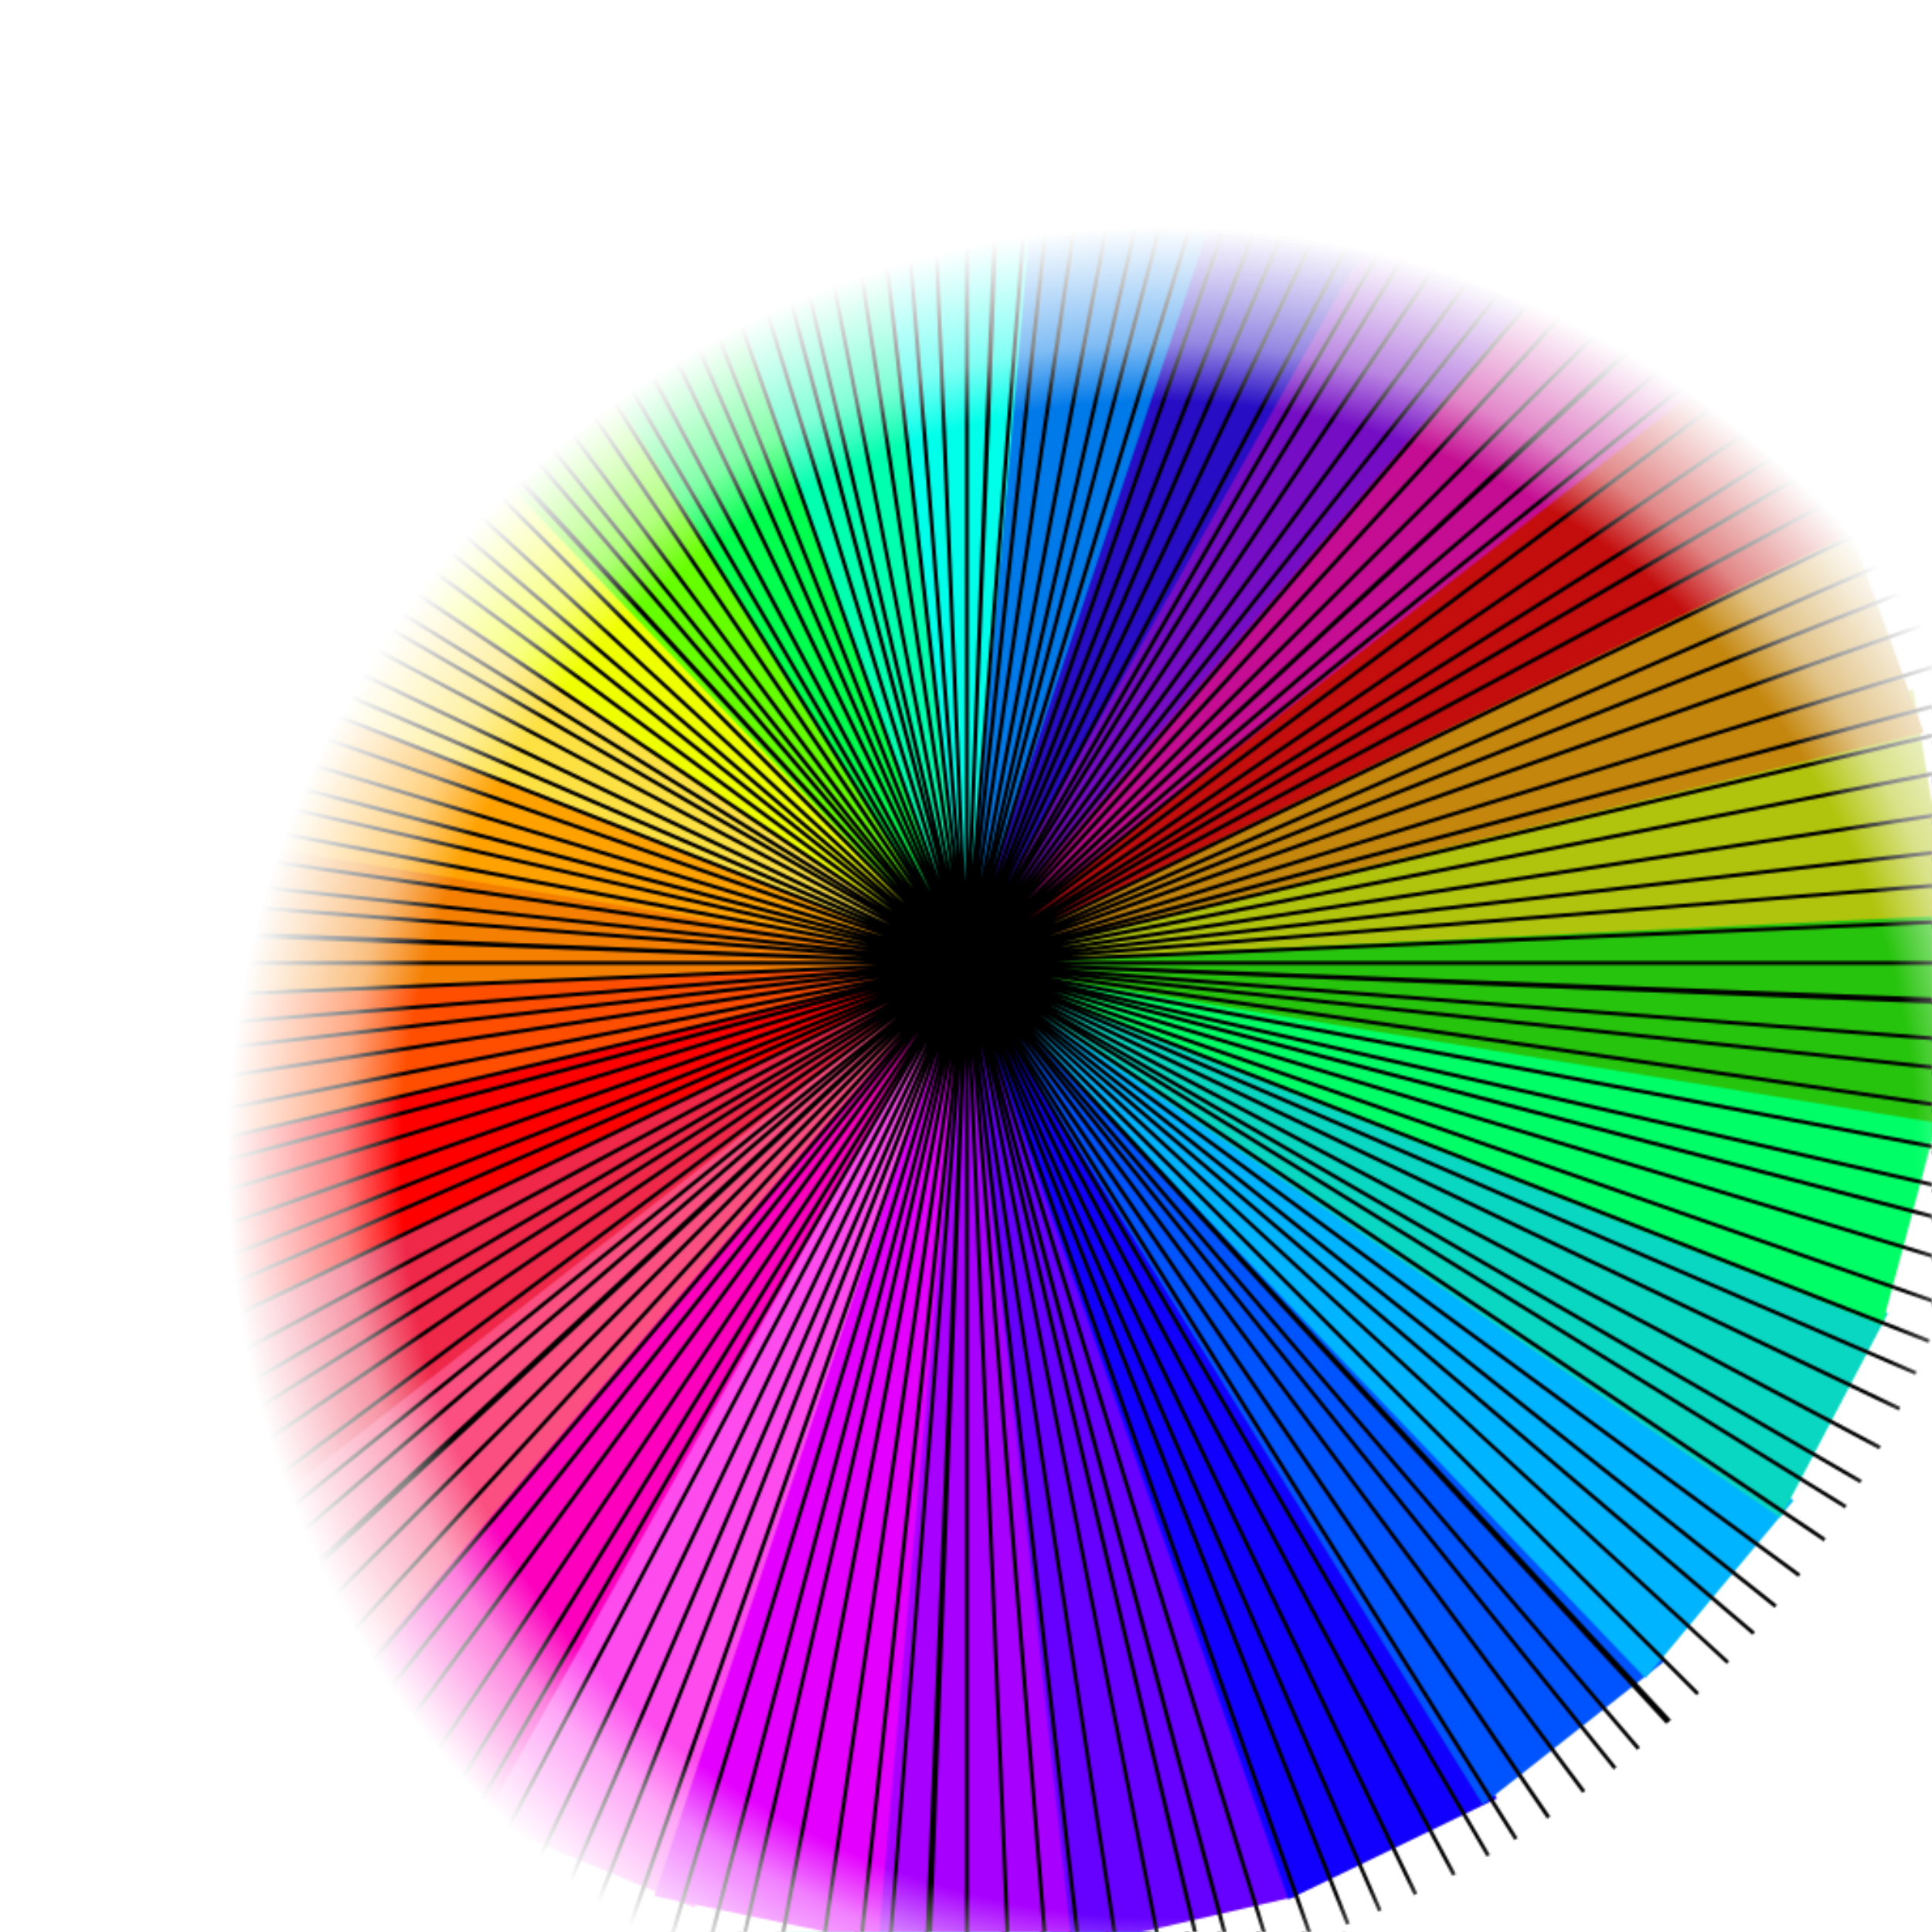 <svg xmlns="http://www.w3.org/2000/svg" width="1024" height="1024"><defs><radialGradient id="a" cx="50%" cy="50%" r="50%"><stop offset="0%" stop-color="#fff" stop-opacity="1"/><stop offset="65%" stop-color="#fff" stop-opacity="1"/><stop offset="70%" stop-color="#fff" stop-opacity=".5"/><stop offset="80%" stop-color="#000" stop-opacity="0"/></radialGradient><pattern id="b" width="1024" height="1024" x="0" y="0" patternUnits="userSpaceOnUse"><path fill="#a800ff" d="m511.5 512 61.5 520H450z"/><path fill="#00ffea" d="M511.5 512 450-8h123z"/><path fill="#60f" d="m511.5 512 176.6 492.9-119.9 27.6z"/><path fill="#00ffae" d="M511.5 512 334.9 19.1 454.8-8.5z"/><path fill="#1200ff" d="m511.5 512 282 441.2-110.7 53.6z"/><path fill="#00ff4e" d="m511.5 512-282-441.2 110.7-53.6z"/><path fill="#0054ff" d="m511.5 511.5 370.9 368.9-96.5 76.1z"/><path fill="#6f0" d="M511.5 511 140.6 142.2 237.1 66z"/><path fill="#00b4ff" d="m511.6 511.5 439.1 283.7-78.6 94.3z"/><path fill="#f0ff00" d="M511.4 510.4 72.3 226.8l78.6-94.4z"/><path fill="#0ad7c1" d="m511.7 511.5 489 184.5-57 108.5z"/><path fill="#fde143" d="m511.3 509.8-489-184.5 57-108.5z"/><path fill="#0f6" d="m511.8 511.4 517.6 72.8-31.8 118.2z"/><path fill="#ffa200" d="M511.2 509.7-6.4 436.9l31.8-118.2z"/><path fill="#27c40d" d="m512 511.3 521.3-38-6.2 121.9z"/><path fill="#f57f01" d="m511 509.6-521.3 38 6.2-122z"/><path fill="#b1c40d" d="m512.2 510.3 501.9-145 19.4 119.9z"/><path fill="#ff4e00" d="M510.8 509.7 8.9 654.7l-19.4-119.9z"/><path fill="#c4860d" d="m512.2 510.2 466.1-236 41.4 114.1z"/><path fill="red" d="m510.8 509.8-466.1 236L3.3 631.6z"/><path fill="#c40d0d" d="m512.3 509.7 404.7-330 64.9 102.6z"/><path fill="#ef2748" d="M510.7 510 106 840 41.1 737.4z"/><path fill="#c40d92" d="m512.2 508.6 326-407 85.1 86.4z"/><path fill="#fa4f80" d="m510.8 510.1-326 407-85.1-86.4z"/><path fill="#740dc4" d="m512 508.3 237.7-464 100.7 67.5z"/><path fill="#fc00be" d="m511 510.3-237.7 464-100.7-67.6z"/><path fill="#270dc4" d="m511.8 507.8 143-500.9 111.9 46.6z"/><path fill="#fd4bee" d="m511.2 510.3-143 501-111.9-46.6z"/><path fill="#0079e9" d="m511.6 507.9 45.9-519 118.7 24.7z"/><path fill="#e400ff" d="m511.4 510.4-45.9 519.3-118.7-24.7z"/><path d="M513.5 1058.3h-2V-37.5h2zm546.9-548.9v2H-35.4v-2zM900.6 897.1l-1.4 1.4-774.9-774.8 1.4-1.5zm-1.4-774.8 1.4 1.4-774.8 774.9-1.4-1.5zm-13.5 789.3-1.5 1.3-745-803.5 1.4-1.4zm27.9-774.4 1.4 1.5-803.6 745.1-1.4-1.5zM1060 530.1v2L-35.1 490.7l.1-2zM532.1-37.1l2 .1-41.4 1095-2-.1zm25.1 1093.7-2 .1L467.7-35.6l2-.1zm501.3-590.9.2 2-1092.3 87.5-.2-2zM930.2 865l-1.3 1.5L94.6 156l1.3-1.5zM866.9 92.7l1.6 1.3-710.6 834.3-1.5-1.3zm49.6 787.8-1.3 1.4-806.9-741.5 1.4-1.4zm-34.1-774.2 1.5 1.4-741.5 806.8-1.5-1.3zm177.3 380 .1 2L-35 534.5l-.1-2zM488.2-37l2-.1 46.2 1094.9h-2zm107.7 1088.9-1.9.3L428.7-31.1l2-.3zm457.8-625.1.3 2L-29.2 594.1l-.4-2zm-99.4 407.4-1.2 1.6L70.2 186.6l1.2-1.6zM836.1 68.4l1.6 1.2-649.2 882.9-1.6-1.2zm105.7 782.2-1.2 1.6-857.7-682 1.2-1.6zM852.6 80.9l1.5 1.2-682 857.8-1.6-1.3zm204 366.4.3 2L-31.9 573.5l-.2-2zM449.2-33.9l2-.2 124.2 1088.8-2 .2zM639 1043.5l-2 .4L385.8-22.7l1.9-.5zm406.5-659.7.5 2L-20.7 637l-.4-1.9zm-66.7 414-1 1.7L45.9 222.9l1-1.7zM799.8 44l1.7 1-576.6 931.9-1.7-1.1zm167.9 771.3-1.1 1.7L57.1 205.7l1.1-1.7zM817.3 55.2l1.7 1.1-611.4 909.4-1.6-1.1zm232.6 348.9.4 2L-25.1 616.9l-.4-2zM406.1-27l1.9-.4L618.8 1048l-1.9.4zM674 1034l-1.9.6L350.8-13.1l1.9-.6zm362-685.1.6 1.9L-11.1 672.1l-.6-1.9zm-39.1 417.5-.9 1.8L28 254.5l.9-1.7zM768.4 26l1.8.9-513.7 968-1.7-.9zm218.5 758.5-1 1.7L38 236.4l1-1.7zM786.5 36l1.7 1-549.8 947.9-1.7-1zm255.2 332.7.5 2L-16.9 652.2l-.5-2zm-671-387.5 2-.5 281.5 1059-2 .5zm344.7 1038.3-1.9.7L309.6 1.5l1.8-.7zm306.1-711.9.7 1.9L3.5 713.4l-.7-1.8zm-5.6 419.3-.8 1.8L9.2 294.1l.8-1.9zM728.9 7.2l1.9.7-434.7 1006-1.8-.8zm278.4 738.6-.9 1.8L17.6 275.3l.9-1.8zM747.7 15.7l1.8.8-472.3 988.8-1.8-.8zm280.9 311.2.7 1.9L-3.9 694l-.7-1.9zM328.9-5.8l1.8-.7 365.2 1033.2-1.9.7zm422.3 1009.4-1.8.9L273.8 17.3l1.8-.9zm254.4-731.9.9 1.8L19.3 749.1l-.9-1.8zm24.3 418.7-.6 1.9L-5.1 330.5l.6-1.9zM692.4-7l1.8.6L332.5 1028l-1.9-.7zm330.4 716.9-.7 1.9L2.1 311.2l.7-1.9zM711.8.2l1.9.8-400.6 1020-1.8-.8zm302.4 290.5.8 1.8-1004.5 438-.8-1.8zM292.5 8.7l1.8-.8 438 1004.5-1.8.8zm497.2 974.4-1.7 1L235.1 38l1.7-1zm195.2-749.9 1 1.8L39.8 787.9l-1-1.7zm57.7 415.3-.5 2-1060-278 .5-2zM650.4-19.7l1.9.5-278 1060-1.9-.5zM1037 668.5l-.6 1.9L-12.3 352.5l.6-1.9zM670.3-14.1l1.9.6-317.8 1048.7-1.9-.6zM995 251.3l.9 1.8L29.6 769.9l-.9-1.8zM253 27.9l1.8-.9 516.8 966.3-1.8.9zm568.7 934.9L820 964 203 58.4l1.6-1.2zm142.9-761.5 1.1 1.6L60.1 820l-1.1-1.7zm86.3 410.4-.4 2-1076.6-204 .3-2zM613.4-27.8l2 .3-204 1076.7-2-.4zM1046.7 632l-.4 2L-21.9 389.4l.4-1.9zm-413-655.6 2 .4L391.1 1045l-1.9-.4zm342.2 242.2 1.1 1.7L48.8 802.7l-1.1-1.6zM220.3 47l1.7-1 582.4 928.2-1.7 1.1zm636.5 889.6-1.5 1.3L167.9 84.5l1.5-1.3zm81.6-770.5 1.3 1.5L86.3 855l-1.3-1.5zm118.8 402.1-.2 2L-32.6 452.8l.3-1.9zM570-34.4l2 .2-117.4 1089.5-2-.2zm484.6 623.1-.3 2L-30 432.3l.3-2zM590.5-31.9l2 .3-158.4 1084.3-2-.2zM951 182.2l1.2 1.6L73.4 838.5l-1.1-1.6zM184 71.6l1.6-1.2 654.7 878.7-1.6 1.2zm700.6 840.7-1.5 1.4-743.3-805.2 1.5-1.4zM914.1 138l1.4 1.5-805.2 743.3-1.4-1.5zm145.6 393.3-.1 2-1095-43.8.1-2zM533.1-37.1l2 .1-43.8 1094.9-2-.1zM1058.6 552l-.2 2-1092.5-85.1.1-2zM553.9-35.9l2 .1-85.2 1092.6-1.9-.2zM928 153.5l1.3 1.5L96.6 867.4l-1.3-1.6zM155.3 94.8l1.6-1.3 712.3 832.7-1.5 1.3z"/></pattern><mask id="c"><rect width="100%" height="100%" fill="url(#a)"/></mask></defs><rect width="100%" height="100%" x="0" y="0" fill="url(#b)" mask="url(#c)"/></svg>